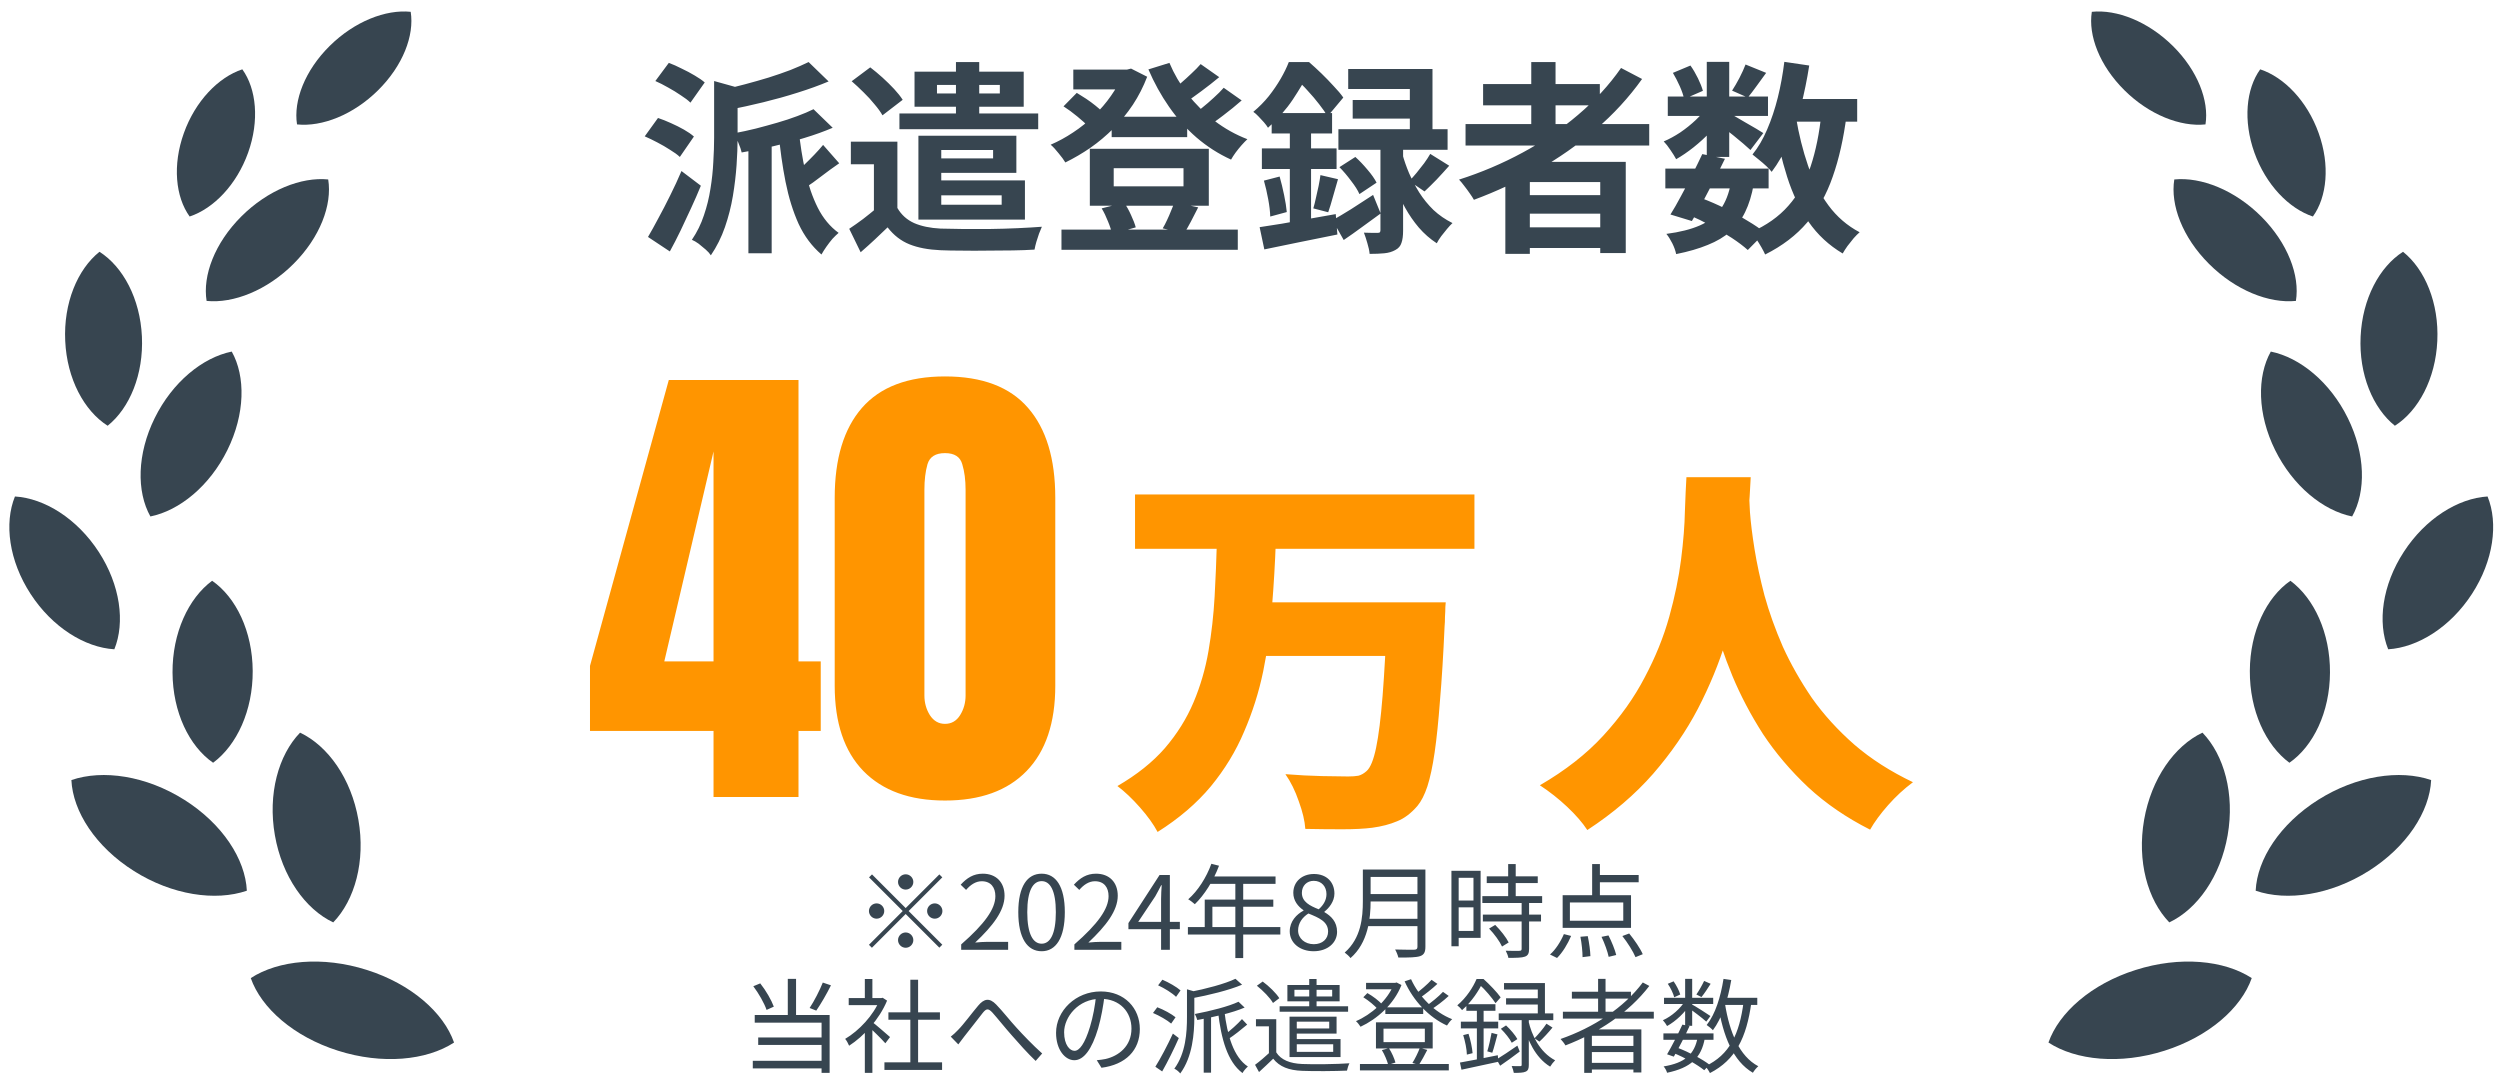 <svg width="196" height="85" viewBox="0 0 196 85" fill="none" xmlns="http://www.w3.org/2000/svg">
<path d="M28.762 76.044C25.294 74.94 21.828 75.274 19.66 76.682C20.482 79.036 23.029 81.274 26.498 82.375C29.964 83.476 33.431 83.145 35.598 81.735C34.776 79.383 32.229 77.14 28.762 76.044Z" fill="#374550"/>
<path d="M26.125 72.316C27.826 70.557 28.664 67.507 28.098 64.27C27.534 61.034 25.715 58.475 23.525 57.44C21.826 59.197 20.984 62.249 21.551 65.486C22.116 68.72 23.936 71.283 26.125 72.316Z" fill="#374550"/>
<path d="M14.451 62.705C11.458 60.816 8.061 60.313 5.597 61.157C5.713 63.629 7.506 66.397 10.499 68.287C13.492 70.175 16.888 70.677 19.353 69.832C19.236 67.359 17.444 64.595 14.451 62.705Z" fill="#374550"/>
<path d="M16.631 45.532C14.771 46.905 13.508 49.625 13.526 52.73C13.542 55.835 14.833 58.502 16.707 59.8C18.567 58.424 19.829 55.707 19.812 52.6C19.795 49.497 18.504 46.831 16.631 45.532Z" fill="#374550"/>
<path d="M11.791 40.491C14.08 40.026 16.441 38.096 17.828 35.282C19.219 32.467 19.264 29.518 18.169 27.563C15.879 28.03 13.517 29.958 12.13 32.775C10.741 35.587 10.694 38.536 11.791 40.491Z" fill="#374550"/>
<path d="M8.44 33.379C10.165 31.997 11.265 29.354 11.126 26.385C10.988 23.415 9.647 20.915 7.8 19.739C6.074 21.119 4.972 23.762 5.113 26.732C5.249 29.7 6.592 32.204 8.44 33.379Z" fill="#374550"/>
<path d="M25.731 14.069C23.621 13.858 20.991 14.901 18.915 16.975C16.84 19.049 15.874 21.599 16.198 23.592C18.31 23.803 20.939 22.76 23.014 20.686C25.089 18.613 26.056 16.065 25.731 14.069Z" fill="#374550"/>
<path d="M19.45 11.975C20.349 9.462 20.106 6.973 18.998 5.435C17.115 6.06 15.314 7.923 14.414 10.437C13.515 12.947 13.759 15.437 14.868 16.975C16.749 16.348 18.55 14.487 19.45 11.975Z" fill="#374550"/>
<path d="M29.642 7.076C31.583 5.154 32.495 2.786 32.199 0.926C30.238 0.724 27.787 1.683 25.843 3.606C23.904 5.527 22.994 7.898 23.287 9.754C25.25 9.959 27.702 9 29.642 7.076Z" fill="#374550"/>
<path d="M7.739 43.265C6.041 40.655 3.49 39.067 1.172 38.924C0.316 41.027 0.702 43.958 2.398 46.565C4.093 49.174 6.647 50.763 8.964 50.904C9.819 48.799 9.434 45.87 7.739 43.265Z" fill="#374550"/>
<path d="M58.675 10.641H60.499V19.857H58.675V10.641ZM55.987 6.353L58.227 6.977C58.216 7.127 58.083 7.217 57.827 7.249V10.833C57.827 11.463 57.8 12.167 57.747 12.945C57.693 13.724 57.597 14.529 57.459 15.361C57.32 16.193 57.112 17.009 56.835 17.809C56.557 18.609 56.189 19.345 55.731 20.017C55.645 19.879 55.512 19.729 55.331 19.569C55.149 19.409 54.963 19.255 54.771 19.105C54.579 18.967 54.403 18.865 54.243 18.801C54.648 18.204 54.963 17.564 55.187 16.881C55.421 16.199 55.592 15.505 55.699 14.801C55.816 14.087 55.891 13.388 55.923 12.705C55.965 12.023 55.987 11.388 55.987 10.801V6.353ZM63.779 8.561L65.283 10.017C64.611 10.305 63.869 10.572 63.059 10.817C62.259 11.063 61.437 11.281 60.595 11.473C59.763 11.655 58.947 11.815 58.147 11.953C58.104 11.751 58.019 11.5 57.891 11.201C57.773 10.903 57.661 10.652 57.555 10.449C58.12 10.343 58.685 10.22 59.251 10.081C59.827 9.932 60.392 9.777 60.947 9.617C61.501 9.457 62.019 9.287 62.499 9.105C62.989 8.924 63.416 8.743 63.779 8.561ZM63.395 4.865L64.963 6.385C64.227 6.695 63.416 6.988 62.531 7.265C61.656 7.543 60.76 7.793 59.843 8.017C58.925 8.241 58.029 8.439 57.155 8.609C57.112 8.385 57.027 8.124 56.899 7.825C56.771 7.516 56.648 7.26 56.531 7.057C57.149 6.929 57.773 6.78 58.403 6.609C59.043 6.439 59.661 6.263 60.259 6.081C60.867 5.889 61.437 5.692 61.971 5.489C62.504 5.276 62.979 5.068 63.395 4.865ZM62.611 10.097C62.728 11.281 62.904 12.401 63.139 13.457C63.373 14.513 63.699 15.457 64.115 16.289C64.531 17.111 65.075 17.767 65.747 18.257C65.608 18.375 65.448 18.529 65.267 18.721C65.096 18.924 64.936 19.132 64.787 19.345C64.637 19.559 64.509 19.761 64.403 19.953C63.656 19.313 63.059 18.513 62.611 17.553C62.173 16.583 61.832 15.484 61.587 14.257C61.341 13.02 61.155 11.692 61.027 10.273L62.611 10.097ZM64.531 11.361L65.795 12.801C65.315 13.132 64.845 13.473 64.387 13.825C63.939 14.177 63.523 14.471 63.139 14.705L62.259 13.601C62.493 13.42 62.749 13.201 63.027 12.945C63.304 12.679 63.576 12.407 63.843 12.129C64.109 11.852 64.339 11.596 64.531 11.361ZM51.379 6.353L52.435 4.929C52.755 5.047 53.091 5.196 53.443 5.377C53.805 5.548 54.147 5.729 54.467 5.921C54.797 6.113 55.059 6.295 55.251 6.465L54.131 8.049C53.949 7.868 53.699 7.676 53.379 7.473C53.069 7.26 52.739 7.057 52.387 6.865C52.035 6.663 51.699 6.492 51.379 6.353ZM50.547 10.689L51.587 9.249C51.907 9.356 52.243 9.489 52.595 9.649C52.957 9.809 53.299 9.98 53.619 10.161C53.939 10.343 54.2 10.524 54.403 10.705L53.299 12.305C53.107 12.124 52.851 11.937 52.531 11.745C52.221 11.543 51.891 11.351 51.539 11.169C51.197 10.988 50.867 10.828 50.547 10.689ZM50.803 18.577C51.048 18.161 51.32 17.671 51.619 17.105C51.928 16.54 52.237 15.943 52.547 15.313C52.867 14.673 53.16 14.039 53.427 13.409L54.947 14.561C54.712 15.137 54.456 15.724 54.179 16.321C53.912 16.908 53.64 17.489 53.363 18.065C53.085 18.641 52.803 19.191 52.515 19.713L50.803 18.577ZM70.355 11.105V17.009H68.515V12.881H66.707V11.105H70.355ZM70.355 16.305C70.664 16.839 71.101 17.233 71.667 17.489C72.232 17.735 72.92 17.879 73.731 17.921C74.211 17.932 74.787 17.943 75.459 17.953C76.141 17.953 76.856 17.953 77.603 17.953C78.349 17.943 79.075 17.921 79.779 17.889C80.493 17.857 81.128 17.82 81.683 17.777C81.619 17.916 81.544 18.097 81.459 18.321C81.384 18.535 81.315 18.748 81.251 18.961C81.187 19.185 81.139 19.388 81.107 19.569C80.605 19.601 80.035 19.623 79.395 19.633C78.755 19.644 78.088 19.649 77.395 19.649C76.712 19.66 76.051 19.66 75.411 19.649C74.781 19.649 74.221 19.639 73.731 19.617C72.771 19.575 71.96 19.42 71.299 19.153C70.637 18.887 70.067 18.444 69.587 17.825C69.267 18.135 68.936 18.449 68.595 18.769C68.253 19.089 67.88 19.425 67.475 19.777L66.579 17.937C66.931 17.703 67.293 17.447 67.667 17.169C68.04 16.881 68.397 16.593 68.739 16.305H70.355ZM66.771 6.369L68.227 5.281C68.536 5.516 68.856 5.783 69.187 6.081C69.517 6.38 69.821 6.679 70.099 6.977C70.376 7.276 70.6 7.559 70.771 7.825L69.187 9.041C69.037 8.775 68.829 8.487 68.563 8.177C68.307 7.857 68.019 7.543 67.699 7.233C67.379 6.913 67.069 6.625 66.771 6.369ZM70.515 8.897H81.395V10.129H70.515V8.897ZM74.947 4.865H76.771V9.745H74.947V4.865ZM73.459 6.657V7.329H78.387V6.657H73.459ZM71.699 5.617H80.259V8.369H71.699V5.617ZM73.075 10.641H79.683V13.553H73.075V12.417H77.859V11.761H73.075V10.641ZM72.003 14.145H80.355V17.217H72.003V16.049H78.531V15.313H72.003V14.145ZM72.003 10.641H73.795V16.545H72.003V10.641ZM87.155 9.153H93.075V10.753H87.155V9.153ZM83.219 18.001H97.043V19.585H83.219V18.001ZM84.147 5.457H88.627V7.009H84.147V5.457ZM88.019 5.457H88.355L88.675 5.377L89.939 6.017C89.64 6.796 89.267 7.527 88.819 8.209C88.371 8.881 87.864 9.5 87.299 10.065C86.733 10.631 86.131 11.137 85.491 11.585C84.851 12.023 84.195 12.407 83.523 12.737C83.405 12.535 83.229 12.295 82.995 12.017C82.771 11.729 82.563 11.505 82.371 11.345C82.968 11.089 83.555 10.769 84.131 10.385C84.717 10.001 85.261 9.564 85.763 9.073C86.275 8.583 86.723 8.06 87.107 7.505C87.501 6.951 87.805 6.38 88.019 5.793V5.457ZM91.683 4.929C92.045 5.793 92.525 6.615 93.123 7.393C93.731 8.172 94.429 8.865 95.219 9.473C96.019 10.081 96.877 10.561 97.795 10.913C97.656 11.041 97.501 11.201 97.331 11.393C97.171 11.575 97.016 11.767 96.867 11.969C96.728 12.161 96.611 12.343 96.515 12.513C95.533 12.065 94.632 11.489 93.811 10.785C93 10.081 92.28 9.276 91.651 8.369C91.021 7.463 90.483 6.487 90.035 5.441L91.683 4.929ZM83.379 8.337L84.419 7.281C84.653 7.42 84.899 7.575 85.155 7.745C85.411 7.916 85.651 8.092 85.875 8.273C86.109 8.455 86.296 8.625 86.435 8.785L85.347 9.953C85.144 9.719 84.851 9.447 84.467 9.137C84.093 8.828 83.731 8.561 83.379 8.337ZM94.131 5.025L95.587 6.049C95.139 6.423 94.669 6.791 94.179 7.153C93.699 7.516 93.256 7.825 92.851 8.081L91.715 7.185C91.971 7.004 92.248 6.791 92.547 6.545C92.845 6.289 93.133 6.028 93.411 5.761C93.699 5.495 93.939 5.249 94.131 5.025ZM95.939 6.881L97.347 7.873C96.899 8.268 96.413 8.663 95.891 9.057C95.379 9.452 94.909 9.777 94.483 10.033L93.331 9.137C93.619 8.945 93.917 8.721 94.227 8.465C94.547 8.209 94.856 7.943 95.155 7.665C95.464 7.388 95.725 7.127 95.939 6.881ZM87.315 13.185V14.609H92.787V13.185H87.315ZM85.443 11.665H94.771V16.129H85.443V11.665ZM86.371 16.337L88.131 15.889C88.333 16.177 88.515 16.503 88.675 16.865C88.845 17.228 88.968 17.548 89.043 17.825L87.187 18.353C87.133 18.076 87.027 17.745 86.867 17.361C86.717 16.977 86.552 16.636 86.371 16.337ZM92.067 15.857L93.939 16.257C93.736 16.652 93.544 17.025 93.363 17.377C93.181 17.729 93.005 18.033 92.835 18.289L91.155 17.905C91.272 17.713 91.384 17.5 91.491 17.265C91.608 17.02 91.715 16.775 91.811 16.529C91.917 16.284 92.003 16.06 92.067 15.857ZM112.131 12.065L113.619 12.993C113.299 13.356 112.968 13.719 112.627 14.081C112.285 14.433 111.971 14.743 111.683 15.009L110.483 14.193C110.664 14.012 110.856 13.799 111.059 13.553C111.261 13.308 111.459 13.057 111.651 12.801C111.843 12.535 112.003 12.289 112.131 12.065ZM105.011 13.105L106.259 12.305C106.579 12.593 106.899 12.929 107.219 13.313C107.539 13.687 107.773 14.023 107.923 14.321L106.579 15.217C106.451 14.919 106.232 14.572 105.923 14.177C105.624 13.772 105.32 13.415 105.011 13.105ZM105.699 5.409H112.307V11.041H110.531V6.977H105.699V5.409ZM106.051 7.841H111.523V9.297H106.051V7.841ZM104.931 10.129H113.491V11.745H104.931V10.129ZM108.227 10.961H110.003V18.081C110.003 18.487 109.96 18.807 109.875 19.041C109.8 19.287 109.64 19.473 109.395 19.601C109.149 19.74 108.861 19.825 108.531 19.857C108.2 19.889 107.816 19.905 107.379 19.905C107.357 19.66 107.299 19.383 107.203 19.073C107.117 18.764 107.027 18.487 106.931 18.241C107.155 18.252 107.368 18.257 107.571 18.257C107.784 18.257 107.928 18.257 108.003 18.257C108.099 18.257 108.157 18.241 108.179 18.209C108.211 18.177 108.227 18.124 108.227 18.049V10.961ZM104.467 17.265C104.872 17.041 105.357 16.753 105.923 16.401C106.488 16.039 107.064 15.665 107.651 15.281L108.243 16.737C107.763 17.089 107.272 17.447 106.771 17.809C106.28 18.172 105.805 18.508 105.347 18.817L104.467 17.265ZM109.955 12.097C110.083 12.567 110.253 13.057 110.467 13.569C110.691 14.081 110.957 14.588 111.267 15.089C111.587 15.591 111.96 16.049 112.387 16.465C112.824 16.871 113.32 17.212 113.875 17.489C113.747 17.607 113.603 17.761 113.443 17.953C113.293 18.135 113.144 18.321 112.995 18.513C112.845 18.716 112.728 18.903 112.643 19.073C112.12 18.732 111.651 18.321 111.235 17.841C110.829 17.361 110.472 16.844 110.163 16.289C109.853 15.724 109.592 15.169 109.379 14.625C109.176 14.081 109.011 13.575 108.883 13.105L109.955 12.097ZM99.699 8.865H104.435V10.465H99.699V8.865ZM98.931 11.633H104.787V13.249H98.931V11.633ZM99.091 14.161L100.323 13.841C100.451 14.289 100.568 14.775 100.675 15.297C100.781 15.809 100.851 16.252 100.883 16.625L99.587 16.977C99.576 16.583 99.523 16.129 99.427 15.617C99.331 15.095 99.219 14.609 99.091 14.161ZM98.755 17.809C99.267 17.735 99.848 17.644 100.499 17.537C101.149 17.42 101.832 17.297 102.547 17.169C103.272 17.041 103.997 16.913 104.723 16.785L104.851 18.385C103.859 18.588 102.856 18.791 101.843 18.993C100.84 19.207 99.933 19.393 99.123 19.553L98.755 17.809ZM103.523 13.729L104.899 14.049C104.771 14.508 104.637 14.972 104.499 15.441C104.371 15.911 104.248 16.311 104.131 16.641L102.963 16.337C103.037 16.092 103.107 15.815 103.171 15.505C103.245 15.196 103.315 14.887 103.379 14.577C103.443 14.257 103.491 13.975 103.523 13.729ZM101.123 9.505H102.787V18.113L101.123 18.417V9.505ZM101.043 4.865H102.051V5.233H102.595V5.729C102.285 6.327 101.875 7.015 101.363 7.793C100.851 8.561 100.2 9.303 99.411 10.017C99.336 9.889 99.229 9.745 99.091 9.585C98.952 9.425 98.808 9.271 98.659 9.121C98.52 8.972 98.387 8.855 98.259 8.769C98.717 8.385 99.123 7.975 99.475 7.537C99.827 7.089 100.136 6.636 100.403 6.177C100.669 5.719 100.883 5.281 101.043 4.865ZM101.299 4.865H102.627C102.936 5.132 103.261 5.431 103.603 5.761C103.944 6.092 104.264 6.423 104.563 6.753C104.872 7.073 105.123 7.372 105.315 7.649L104.083 9.121C103.923 8.844 103.704 8.529 103.427 8.177C103.149 7.815 102.851 7.463 102.531 7.121C102.221 6.769 101.917 6.471 101.619 6.225H101.299V4.865ZM114.899 9.729H129.299V11.409H114.899V9.729ZM116.275 6.593H125.427V8.257H116.275V6.593ZM119.107 15.297H126.243V16.753H119.107V15.297ZM119.107 17.825H126.243V19.441H119.107V17.825ZM120.051 4.865H121.955V10.673H120.051V4.865ZM127.091 5.329L128.739 6.193C127.704 7.644 126.488 8.967 125.091 10.161C123.693 11.356 122.184 12.412 120.563 13.329C118.952 14.247 117.283 15.025 115.555 15.665C115.48 15.527 115.373 15.361 115.235 15.169C115.096 14.967 114.947 14.764 114.787 14.561C114.637 14.359 114.504 14.199 114.387 14.081C116.125 13.527 117.784 12.823 119.363 11.969C120.952 11.116 122.403 10.129 123.715 9.009C125.037 7.889 126.163 6.663 127.091 5.329ZM118.019 12.689H127.459V19.841H125.459V14.273H119.939V19.905H118.019V12.689ZM130.563 13.217H138.659V14.769H130.563V13.217ZM130.755 7.569H138.611V9.089H130.755V7.569ZM133.459 12.081L135.235 12.449C134.968 13.004 134.68 13.575 134.371 14.161C134.072 14.748 133.773 15.319 133.475 15.873C133.176 16.417 132.899 16.903 132.643 17.329L130.963 16.817C131.219 16.412 131.491 15.937 131.779 15.393C132.077 14.849 132.371 14.289 132.659 13.713C132.957 13.127 133.224 12.583 133.459 12.081ZM135.715 14.289L137.491 14.449C137.341 15.292 137.117 16.017 136.819 16.625C136.531 17.223 136.141 17.735 135.651 18.161C135.171 18.577 134.584 18.924 133.891 19.201C133.197 19.489 132.371 19.729 131.411 19.921C131.357 19.655 131.256 19.372 131.107 19.073C130.957 18.775 130.803 18.529 130.643 18.337C131.699 18.199 132.568 17.98 133.251 17.681C133.944 17.383 134.488 16.961 134.883 16.417C135.277 15.873 135.555 15.164 135.715 14.289ZM136.851 5.057L138.467 5.713C138.211 6.065 137.955 6.417 137.699 6.769C137.453 7.111 137.229 7.404 137.027 7.649L135.795 7.105C135.976 6.828 136.168 6.497 136.371 6.113C136.573 5.719 136.733 5.367 136.851 5.057ZM133.811 4.849H135.571V12.305H133.811V4.849ZM131.155 5.713L132.531 5.137C132.744 5.436 132.941 5.772 133.123 6.145C133.304 6.519 133.432 6.844 133.507 7.121L132.035 7.761C131.981 7.484 131.869 7.153 131.699 6.769C131.528 6.385 131.347 6.033 131.155 5.713ZM133.859 8.321L135.091 9.073C134.835 9.5 134.499 9.927 134.083 10.353C133.677 10.78 133.24 11.18 132.771 11.553C132.312 11.916 131.859 12.225 131.411 12.481C131.304 12.279 131.155 12.039 130.963 11.761C130.781 11.484 130.605 11.26 130.435 11.089C130.861 10.908 131.293 10.673 131.731 10.385C132.168 10.087 132.573 9.761 132.947 9.409C133.331 9.047 133.635 8.684 133.859 8.321ZM135.411 8.785C135.56 8.86 135.763 8.972 136.019 9.121C136.285 9.271 136.568 9.436 136.867 9.617C137.176 9.788 137.453 9.948 137.699 10.097C137.955 10.247 138.136 10.359 138.243 10.433L137.235 11.761C137.085 11.623 136.893 11.452 136.659 11.249C136.424 11.047 136.173 10.839 135.907 10.625C135.64 10.412 135.384 10.209 135.139 10.017C134.893 9.825 134.68 9.671 134.499 9.553L135.411 8.785ZM139.715 7.761H145.603V9.537H139.715V7.761ZM139.891 4.849L141.843 5.137C141.672 6.236 141.453 7.303 141.187 8.337C140.92 9.361 140.595 10.311 140.211 11.185C139.837 12.049 139.4 12.812 138.899 13.473C138.803 13.345 138.664 13.196 138.483 13.025C138.301 12.855 138.109 12.689 137.907 12.529C137.704 12.359 137.533 12.22 137.395 12.113C137.843 11.559 138.227 10.903 138.547 10.145C138.877 9.377 139.155 8.545 139.379 7.649C139.603 6.743 139.773 5.809 139.891 4.849ZM142.803 8.849L144.771 9.041C144.536 10.865 144.173 12.471 143.683 13.857C143.203 15.244 142.536 16.439 141.683 17.441C140.829 18.444 139.731 19.281 138.387 19.953C138.323 19.804 138.227 19.617 138.099 19.393C137.971 19.169 137.832 18.945 137.683 18.721C137.533 18.508 137.395 18.337 137.267 18.209C138.483 17.676 139.464 16.983 140.211 16.129C140.968 15.276 141.549 14.247 141.955 13.041C142.36 11.825 142.643 10.428 142.803 8.849ZM140.803 9.185C141.027 10.529 141.341 11.793 141.747 12.977C142.152 14.161 142.685 15.201 143.347 16.097C144.008 16.993 144.824 17.697 145.795 18.209C145.656 18.327 145.501 18.481 145.331 18.673C145.16 18.876 144.995 19.084 144.835 19.297C144.685 19.511 144.563 19.703 144.467 19.873C143.389 19.233 142.499 18.407 141.795 17.393C141.101 16.38 140.541 15.207 140.115 13.873C139.688 12.529 139.341 11.063 139.075 9.473L140.803 9.185ZM132.371 16.833L133.395 15.537C134.024 15.772 134.648 16.044 135.267 16.353C135.896 16.663 136.477 16.983 137.011 17.313C137.555 17.633 138.008 17.943 138.371 18.241L137.027 19.601C136.696 19.303 136.28 18.988 135.779 18.657C135.277 18.327 134.733 18.007 134.147 17.697C133.56 17.377 132.968 17.089 132.371 16.833Z" fill="#374550"/>
<path d="M55.941 62.484V57.307H46.255V52.205L52.434 29.791H62.602V51.852H64.346V57.307H62.602V62.484H55.941ZM52.081 51.852H55.941V35.394L52.081 51.852ZM74.087 62.762C71.329 62.762 69.195 61.989 67.686 60.443C66.189 58.897 65.441 56.67 65.441 53.763V39.031C65.441 35.963 66.152 33.613 67.575 31.98C69.01 30.335 71.18 29.512 74.087 29.512C77.007 29.512 79.177 30.335 80.6 31.98C82.022 33.613 82.734 35.963 82.734 39.031V53.763C82.734 56.67 81.985 58.897 80.489 60.443C78.992 61.989 76.858 62.762 74.087 62.762ZM74.087 56.751C74.594 56.751 74.99 56.522 75.275 56.064C75.559 55.606 75.702 55.093 75.702 54.524V38.4C75.702 37.633 75.615 36.965 75.442 36.396C75.281 35.815 74.829 35.524 74.087 35.524C73.345 35.524 72.887 35.815 72.714 36.396C72.553 36.965 72.473 37.633 72.473 38.4V54.524C72.473 55.093 72.615 55.606 72.9 56.064C73.197 56.522 73.593 56.751 74.087 56.751ZM88.986 38.765H115.596V43.025H88.986V38.765ZM98.706 47.225H110.346V51.425H98.706V47.225ZM108.756 47.225H113.346C113.346 47.225 113.336 47.345 113.316 47.585C113.316 47.805 113.306 48.065 113.286 48.365C113.286 48.665 113.276 48.905 113.256 49.085C113.156 51.345 113.036 53.285 112.896 54.905C112.776 56.525 112.636 57.885 112.476 58.985C112.316 60.085 112.126 60.975 111.906 61.655C111.686 62.315 111.426 62.825 111.126 63.185C110.626 63.765 110.096 64.165 109.536 64.385C108.976 64.625 108.326 64.795 107.586 64.895C106.966 64.975 106.176 65.015 105.216 65.015C104.276 65.015 103.316 65.005 102.336 64.985C102.296 64.365 102.126 63.645 101.826 62.825C101.546 62.005 101.196 61.295 100.776 60.695C101.776 60.775 102.726 60.825 103.626 60.845C104.546 60.865 105.236 60.875 105.696 60.875C106.016 60.875 106.286 60.855 106.506 60.815C106.726 60.755 106.936 60.635 107.136 60.455C107.436 60.195 107.686 59.585 107.886 58.625C108.086 57.665 108.256 56.305 108.396 54.545C108.536 52.785 108.656 50.585 108.756 47.945V47.225ZM95.406 42.425H100.026C99.966 44.125 99.866 45.835 99.726 47.555C99.606 49.275 99.376 50.965 99.036 52.625C98.696 54.265 98.196 55.845 97.536 57.365C96.896 58.885 96.026 60.315 94.926 61.655C93.826 62.975 92.436 64.165 90.756 65.225C90.436 64.625 89.976 63.985 89.376 63.305C88.776 62.625 88.186 62.065 87.606 61.625C89.126 60.745 90.366 59.755 91.326 58.655C92.286 57.535 93.036 56.335 93.576 55.055C94.116 53.775 94.506 52.435 94.746 51.035C94.986 49.635 95.146 48.215 95.226 46.775C95.306 45.315 95.366 43.865 95.406 42.425ZM132.216 37.415H137.256C137.216 38.295 137.146 39.405 137.046 40.745C136.946 42.065 136.766 43.535 136.506 45.155C136.246 46.775 135.846 48.475 135.306 50.255C134.766 52.015 134.036 53.785 133.116 55.565C132.196 57.325 131.026 59.025 129.606 60.665C128.186 62.285 126.466 63.755 124.446 65.075C124.066 64.495 123.536 63.885 122.856 63.245C122.196 62.625 121.486 62.065 120.726 61.565C122.726 60.405 124.386 59.105 125.706 57.665C127.046 56.205 128.126 54.685 128.946 53.105C129.786 51.525 130.426 49.945 130.866 48.365C131.306 46.785 131.616 45.285 131.796 43.865C131.976 42.445 132.076 41.185 132.096 40.085C132.136 38.965 132.176 38.075 132.216 37.415ZM137.106 38.315C137.126 38.715 137.156 39.325 137.196 40.145C137.256 40.965 137.376 41.935 137.556 43.055C137.736 44.175 137.996 45.385 138.336 46.685C138.696 47.985 139.176 49.325 139.776 50.705C140.396 52.065 141.156 53.405 142.056 54.725C142.976 56.025 144.086 57.245 145.386 58.385C146.686 59.505 148.216 60.485 149.976 61.325C149.276 61.845 148.626 62.445 148.026 63.125C147.426 63.805 146.956 64.445 146.616 65.045C144.756 64.105 143.136 62.995 141.756 61.715C140.376 60.415 139.196 59.025 138.216 57.545C137.256 56.045 136.456 54.525 135.816 52.985C135.176 51.425 134.666 49.905 134.286 48.425C133.906 46.925 133.616 45.535 133.416 44.255C133.236 42.955 133.106 41.835 133.026 40.895C132.966 39.935 132.916 39.225 132.876 38.765L137.106 38.315Z" fill="#FF9500"/>
<path d="M71.005 69.745C70.677 69.745 70.405 69.473 70.405 69.145C70.405 68.817 70.677 68.545 71.005 68.545C71.333 68.545 71.605 68.817 71.605 69.145C71.605 69.473 71.333 69.745 71.005 69.745ZM71.005 71.193L73.645 68.553L73.877 68.785L71.237 71.425L73.877 74.065L73.645 74.297L71.005 71.657L68.357 74.305L68.125 74.073L70.773 71.425L68.133 68.785L68.365 68.553L71.005 71.193ZM69.325 71.425C69.325 71.753 69.053 72.025 68.725 72.025C68.397 72.025 68.125 71.753 68.125 71.425C68.125 71.097 68.397 70.825 68.725 70.825C69.053 70.825 69.325 71.097 69.325 71.425ZM72.685 71.425C72.685 71.097 72.957 70.825 73.285 70.825C73.613 70.825 73.885 71.097 73.885 71.425C73.885 71.753 73.613 72.025 73.285 72.025C72.957 72.025 72.685 71.753 72.685 71.425ZM71.005 73.105C71.333 73.105 71.605 73.377 71.605 73.705C71.605 74.033 71.333 74.305 71.005 74.305C70.677 74.305 70.405 74.033 70.405 73.705C70.405 73.377 70.677 73.105 71.005 73.105ZM75.357 74.465V74.041C77.197 72.433 78.037 71.257 78.037 70.257C78.037 69.585 77.693 69.089 76.965 69.089C76.485 69.089 76.069 69.385 75.741 69.769L75.317 69.361C75.797 68.841 76.309 68.497 77.053 68.497C78.101 68.497 78.757 69.177 78.757 70.225C78.757 71.401 77.837 72.593 76.453 73.897C76.765 73.865 77.117 73.841 77.413 73.841H79.037V74.465H75.357ZM81.666 74.577C80.546 74.577 79.834 73.561 79.834 71.513C79.834 69.481 80.546 68.497 81.666 68.497C82.77 68.497 83.482 69.481 83.482 71.513C83.482 73.561 82.77 74.577 81.666 74.577ZM81.666 73.985C82.33 73.985 82.778 73.241 82.778 71.513C82.778 69.809 82.33 69.081 81.666 69.081C80.994 69.081 80.538 69.809 80.538 71.513C80.538 73.241 80.994 73.985 81.666 73.985ZM84.232 74.465V74.041C86.072 72.433 86.912 71.257 86.912 70.257C86.912 69.585 86.568 69.089 85.84 69.089C85.36 69.089 84.944 69.385 84.616 69.769L84.192 69.361C84.672 68.841 85.184 68.497 85.928 68.497C86.976 68.497 87.632 69.177 87.632 70.225C87.632 71.401 86.712 72.593 85.328 73.897C85.64 73.865 85.992 73.841 86.288 73.841H87.912V74.465H84.232ZM91.029 74.465V70.473C91.029 70.177 91.053 69.705 91.077 69.401H91.037C90.893 69.689 90.733 69.985 90.573 70.273L89.237 72.273H92.501V72.849H88.469V72.369L90.909 68.601H91.717V74.465H91.029ZM94.971 67.721L95.571 67.873C95.131 69.057 94.419 70.169 93.675 70.889C93.555 70.785 93.307 70.585 93.155 70.505C93.915 69.841 94.579 68.801 94.971 67.721ZM94.843 68.713H100.003V69.297H94.555L94.843 68.713ZM94.451 70.529H99.827V71.089H95.051V72.985H94.451V70.529ZM93.131 72.681H100.379V73.265H93.131V72.681ZM96.851 69.017H97.467V75.113H96.851V69.017ZM102.987 74.577C101.907 74.577 101.115 73.921 101.115 73.017C101.115 72.225 101.659 71.681 102.195 71.393V71.361C101.763 71.065 101.395 70.617 101.395 70.001C101.395 69.113 102.091 68.521 103.011 68.521C104.011 68.521 104.619 69.161 104.619 70.057C104.619 70.681 104.187 71.201 103.835 71.473V71.513C104.347 71.809 104.827 72.257 104.827 73.057C104.827 73.913 104.083 74.577 102.987 74.577ZM103.387 71.289C103.787 70.937 103.995 70.537 103.995 70.097C103.995 69.521 103.627 69.057 102.995 69.057C102.459 69.057 102.067 69.441 102.067 70.001C102.067 70.705 102.699 71.017 103.387 71.289ZM103.003 74.025C103.675 74.025 104.123 73.617 104.123 73.033C104.123 72.249 103.403 71.953 102.579 71.617C102.099 71.921 101.771 72.385 101.771 72.945C101.771 73.569 102.299 74.025 103.003 74.025ZM107.216 68.169H111.392V68.753H107.216V68.169ZM107.216 70.097H111.424V70.673H107.216V70.097ZM107.152 72.033H111.384V72.609H107.152V72.033ZM106.848 68.169H107.456V70.641C107.456 72.025 107.256 73.913 105.88 75.113C105.792 74.985 105.552 74.769 105.424 74.681C106.712 73.553 106.848 71.929 106.848 70.641V68.169ZM111.128 68.169H111.752V74.225C111.752 74.649 111.64 74.857 111.336 74.961C111.024 75.065 110.496 75.073 109.632 75.073C109.592 74.897 109.48 74.609 109.376 74.441C110.04 74.465 110.696 74.457 110.88 74.457C111.064 74.449 111.128 74.393 111.128 74.217V68.169ZM116.56 68.705H120.56V69.233H116.56V68.705ZM116.216 70.257H120.904V70.793H116.216V70.257ZM116.256 71.705H120.816V72.241H116.256V71.705ZM118.24 67.745H118.832V70.585H118.24V67.745ZM119.296 70.713H119.88V74.393C119.88 74.737 119.8 74.913 119.552 75.001C119.304 75.089 118.896 75.097 118.256 75.097C118.232 74.937 118.136 74.697 118.048 74.537C118.544 74.553 118.992 74.553 119.12 74.545C119.256 74.537 119.296 74.505 119.296 74.385V70.713ZM116.744 72.801L117.224 72.513C117.64 72.929 118.088 73.497 118.28 73.889L117.76 74.209C117.584 73.817 117.152 73.217 116.744 72.801ZM114.08 68.273H116.08V73.529H114.08V72.985H115.52V68.817H114.08V68.273ZM114.104 70.601H115.784V71.137H114.104V70.601ZM113.792 68.273H114.36V74.185H113.792V68.273ZM124.824 67.745H125.432V70.473H124.824V67.745ZM123.08 70.753V72.185H127.264V70.753H123.08ZM122.512 70.185H127.872V72.745H122.512V70.185ZM125.104 68.601H128.472V69.169H125.104V68.601ZM123.904 73.441L124.48 73.393C124.592 73.913 124.68 74.569 124.688 74.961L124.072 75.041C124.072 74.633 124.008 73.961 123.904 73.441ZM125.56 73.449L126.104 73.337C126.352 73.817 126.616 74.465 126.712 74.873L126.12 75.017C126.04 74.617 125.8 73.953 125.56 73.449ZM127.192 73.385L127.728 73.185C128.136 73.681 128.6 74.361 128.792 74.809L128.224 75.041C128.04 74.601 127.6 73.897 127.192 73.385ZM122.608 73.233L123.176 73.377C122.912 74.001 122.504 74.681 122.072 75.105L121.52 74.833C121.944 74.473 122.36 73.825 122.608 73.233ZM61.763 76.745H62.411V79.905H61.763V76.745ZM59.059 77.321L59.603 77.097C60.051 77.657 60.483 78.417 60.667 78.921L60.099 79.177C59.923 78.657 59.483 77.881 59.059 77.321ZM64.507 77.033L65.147 77.249C64.811 77.929 64.355 78.713 63.995 79.233L63.475 79.025C63.827 78.497 64.267 77.641 64.507 77.033ZM59.171 79.577H65.043V84.113H64.411V80.177H59.171V79.577ZM59.443 81.337H64.651V81.921H59.443V81.337ZM59.019 83.169H64.731V83.761H59.019V83.169ZM69.339 83.289H73.859V83.881H69.339V83.289ZM69.651 79.369H73.691V79.945H69.651V79.369ZM71.371 76.809H71.979V83.577H71.371V76.809ZM66.539 78.249H69.195V78.801H66.539V78.249ZM67.803 80.649L68.395 79.937V84.113H67.803V80.649ZM67.803 76.753H68.395V78.521H67.803V76.753ZM68.347 80.097C68.619 80.289 69.547 81.105 69.779 81.305L69.411 81.793C69.115 81.449 68.331 80.689 68.003 80.401L68.347 80.097ZM68.971 78.249H69.091L69.203 78.225L69.547 78.449C68.939 79.921 67.715 81.249 66.571 81.985C66.507 81.833 66.363 81.553 66.259 81.449C67.347 80.809 68.491 79.593 68.971 78.377V78.249ZM74.539 81.273C74.739 81.121 74.907 80.961 75.115 80.745C75.547 80.313 76.211 79.401 76.691 78.841C77.155 78.289 77.571 78.209 78.099 78.753C78.579 79.241 79.195 80.033 79.707 80.585C80.187 81.113 80.987 81.953 81.707 82.593L81.195 83.177C80.587 82.601 79.859 81.785 79.315 81.161C78.795 80.577 78.179 79.801 77.811 79.393C77.467 79.017 77.315 79.081 77.043 79.417C76.667 79.881 76.011 80.761 75.603 81.257C75.443 81.473 75.259 81.713 75.131 81.881L74.539 81.273ZM86.603 78.009C86.499 78.841 86.339 79.777 86.091 80.633C85.603 82.273 84.963 83.121 84.227 83.121C83.507 83.121 82.795 82.305 82.795 80.977C82.795 79.241 84.339 77.729 86.299 77.729C88.171 77.729 89.363 79.049 89.363 80.673C89.363 82.345 88.259 83.465 86.355 83.713L85.987 83.121C86.243 83.097 86.483 83.065 86.675 83.025C87.699 82.793 88.707 82.025 88.707 80.641C88.707 79.361 87.819 78.305 86.283 78.305C84.523 78.305 83.427 79.753 83.427 80.929C83.427 81.937 83.883 82.385 84.243 82.385C84.619 82.385 85.051 81.841 85.459 80.489C85.691 79.729 85.859 78.825 85.939 77.993L86.603 78.009ZM94.371 79.481H94.947V84.097H94.371V79.481ZM93.059 77.561L93.803 77.777C93.795 77.833 93.747 77.865 93.635 77.881V79.737C93.635 81.017 93.499 82.849 92.531 84.161C92.443 84.033 92.219 83.849 92.067 83.785C92.963 82.569 93.059 80.953 93.059 79.729V77.561ZM97.099 78.537L97.579 78.993C96.619 79.409 95.147 79.745 93.867 79.969C93.835 79.841 93.747 79.625 93.675 79.497C94.907 79.265 96.323 78.905 97.099 78.537ZM96.859 76.737L97.379 77.201C96.331 77.641 94.787 78.017 93.419 78.273C93.395 78.129 93.291 77.913 93.219 77.785C94.539 77.529 96.027 77.137 96.859 76.737ZM95.987 79.241C96.219 81.185 96.715 82.881 97.835 83.617C97.699 83.729 97.499 83.961 97.411 84.129C96.235 83.241 95.739 81.465 95.491 79.297L95.987 79.241ZM97.371 79.897L97.779 80.329C97.315 80.721 96.763 81.161 96.331 81.441L96.035 81.105C96.451 80.801 97.043 80.273 97.371 79.897ZM90.795 77.249L91.131 76.809C91.635 77.025 92.251 77.377 92.555 77.649L92.203 78.153C91.907 77.857 91.299 77.481 90.795 77.249ZM90.395 79.417L90.731 78.969C91.227 79.153 91.851 79.497 92.163 79.753L91.819 80.249C91.515 79.985 90.907 79.633 90.395 79.417ZM90.579 83.633C90.971 83.009 91.531 81.953 91.955 81.033L92.419 81.385C92.043 82.241 91.539 83.257 91.115 84.001L90.579 83.633ZM100.059 79.905V82.737H99.483V80.465H98.467V79.905H100.059ZM100.059 82.505C100.435 83.105 101.147 83.377 102.091 83.417C102.979 83.457 104.827 83.433 105.795 83.361C105.723 83.497 105.635 83.769 105.603 83.937C104.715 83.977 102.987 83.993 102.091 83.953C101.043 83.913 100.315 83.633 99.819 83.001C99.467 83.345 99.099 83.689 98.707 84.049L98.395 83.481C98.755 83.217 99.179 82.857 99.555 82.505H100.059ZM98.539 77.281L98.995 76.953C99.491 77.313 100.051 77.865 100.299 78.257L99.803 78.633C99.579 78.233 99.027 77.673 98.539 77.281ZM100.323 78.889H105.691V79.321H100.323V78.889ZM102.643 76.753H103.219V79.169H102.643V76.753ZM101.483 77.601V78.121H104.443V77.601H101.483ZM100.931 77.225H105.027V78.505H100.931V77.225ZM101.427 79.705H104.787V81.033H101.427V80.633H104.211V80.097H101.427V79.705ZM101.099 81.465H105.099V82.873H101.099V82.465H104.523V81.873H101.099V81.465ZM101.099 79.705H101.667V82.641H101.099V79.705ZM108.611 78.977H111.579V79.497H108.611V78.977ZM106.619 83.417H113.587V83.921H106.619V83.417ZM107.099 77.057H109.467V77.561H107.099V77.057ZM109.275 77.057H109.379L109.491 77.025L109.875 77.225C109.275 78.761 107.939 79.905 106.667 80.497C106.587 80.369 106.427 80.161 106.307 80.057C107.483 79.561 108.779 78.441 109.275 77.169V77.057ZM110.627 76.769C111.243 78.129 112.467 79.369 113.851 79.905C113.707 80.025 113.539 80.241 113.443 80.401C112.027 79.761 110.803 78.457 110.123 76.937L110.627 76.769ZM106.883 78.185L107.203 77.857C107.627 78.097 108.123 78.465 108.355 78.753L108.019 79.121C107.779 78.841 107.299 78.441 106.883 78.185ZM112.235 76.817L112.691 77.137C112.275 77.529 111.723 77.961 111.307 78.241L110.939 77.953C111.347 77.657 111.915 77.169 112.235 76.817ZM113.131 77.761L113.579 78.081C113.155 78.481 112.579 78.913 112.139 79.185L111.771 78.897C112.203 78.609 112.795 78.121 113.131 77.761ZM108.467 80.649V81.705H111.707V80.649H108.467ZM107.875 80.153H112.323V82.201H107.875V80.153ZM108.339 82.329L108.891 82.177C109.115 82.521 109.323 82.993 109.403 83.305L108.835 83.481C108.755 83.169 108.555 82.681 108.339 82.329ZM111.315 82.153L111.899 82.313C111.683 82.737 111.443 83.177 111.243 83.489L110.731 83.337C110.931 83.025 111.187 82.505 111.315 82.153ZM121.243 80.257L121.715 80.561C121.395 80.953 121.003 81.377 120.691 81.665L120.307 81.401C120.603 81.097 121.019 80.609 121.243 80.257ZM117.667 80.657L118.075 80.393C118.419 80.713 118.795 81.153 118.963 81.465L118.523 81.753C118.371 81.449 118.003 80.985 117.667 80.657ZM117.915 77.073H121.123V79.753H120.563V77.577H117.915V77.073ZM118.075 78.265H120.883V78.753H118.075V78.265ZM117.499 79.449H121.779V79.977H117.499V79.449ZM119.299 79.697H119.859V83.481C119.859 83.769 119.811 83.929 119.611 84.017C119.419 84.105 119.123 84.113 118.683 84.113C118.659 83.961 118.587 83.737 118.515 83.577C118.819 83.593 119.091 83.585 119.187 83.585C119.275 83.585 119.299 83.561 119.299 83.465V79.697ZM117.331 83.057C117.747 82.809 118.363 82.393 118.963 81.977L119.147 82.441C118.635 82.833 118.083 83.233 117.611 83.553L117.331 83.057ZM119.835 80.057C120.075 81.121 120.691 82.481 121.923 83.129C121.803 83.241 121.619 83.473 121.531 83.625C120.323 82.889 119.739 81.441 119.491 80.457L119.835 80.057ZM114.963 78.729H117.243V79.249H114.963V78.729ZM114.531 80.097H117.459V80.625H114.531V80.097ZM114.715 81.153L115.131 81.049C115.291 81.537 115.419 82.153 115.451 82.569L115.003 82.681C114.995 82.265 114.867 81.641 114.715 81.153ZM114.459 83.305C115.211 83.177 116.339 82.953 117.427 82.729L117.475 83.241C116.443 83.457 115.379 83.697 114.579 83.865L114.459 83.305ZM116.939 80.977L117.403 81.097C117.267 81.585 117.131 82.161 116.995 82.537L116.603 82.425C116.723 82.033 116.867 81.401 116.939 80.977ZM115.787 78.921H116.315V83.281L115.787 83.369V78.921ZM115.763 76.753H116.075V76.881H116.251V77.033C115.939 77.649 115.419 78.497 114.627 79.193C114.539 79.073 114.363 78.897 114.251 78.817C114.979 78.209 115.491 77.393 115.763 76.753ZM115.859 76.753H116.307C116.779 77.177 117.371 77.793 117.651 78.193L117.251 78.649C116.979 78.241 116.435 77.577 115.971 77.177H115.859V76.753ZM122.531 79.321H129.659V79.857H122.531V79.321ZM123.235 77.753H127.867V78.289H123.235V77.753ZM124.531 82.001H128.299V82.481H124.531V82.001ZM124.531 83.329H128.299V83.849H124.531V83.329ZM125.291 76.745H125.875V79.609H125.291V76.745ZM128.795 77.025L129.307 77.297C127.699 79.401 125.291 80.977 122.731 81.961C122.659 81.825 122.467 81.577 122.347 81.457C124.931 80.561 127.315 79.009 128.795 77.025ZM124.203 80.705H128.683V84.081H128.059V81.209H124.803V84.113H124.203V80.705ZM130.411 81.017H134.339V81.521H130.411V81.017ZM130.459 78.225H134.315V78.713H130.459V78.225ZM131.899 80.329L132.459 80.449C132.099 81.233 131.595 82.209 131.227 82.841L130.699 82.657C131.059 82.049 131.563 81.065 131.899 80.329ZM133.099 81.313L133.659 81.385C133.387 82.945 132.547 83.713 130.699 84.105C130.659 83.945 130.539 83.729 130.427 83.609C132.099 83.329 132.851 82.673 133.099 81.313ZM133.603 76.905L134.115 77.129C133.883 77.497 133.619 77.897 133.395 78.169L132.995 77.969C133.195 77.681 133.459 77.217 133.603 76.905ZM132.115 76.745H132.667V80.425H132.115V76.745ZM130.755 77.129L131.211 76.937C131.435 77.257 131.651 77.681 131.731 77.969L131.259 78.185C131.187 77.897 130.979 77.457 130.755 77.129ZM132.123 78.441L132.531 78.681C132.139 79.353 131.387 80.065 130.699 80.441C130.627 80.305 130.483 80.105 130.371 79.985C131.035 79.697 131.771 79.057 132.123 78.441ZM132.603 78.721C132.891 78.873 133.867 79.489 134.099 79.657L133.771 80.097C133.483 79.825 132.651 79.201 132.315 78.977L132.603 78.721ZM134.923 78.225H137.771V78.785H134.923V78.225ZM135.123 76.745L135.731 76.833C135.467 78.401 134.995 79.833 134.291 80.769C134.195 80.657 133.947 80.457 133.803 80.361C134.483 79.513 134.899 78.161 135.123 76.745ZM136.699 78.545L137.307 78.609C136.923 81.369 136.075 83.089 134.059 84.129C133.995 83.985 133.819 83.721 133.699 83.593C135.603 82.697 136.371 81.081 136.699 78.545ZM135.243 78.721C135.595 80.921 136.363 82.809 137.851 83.593C137.707 83.713 137.515 83.945 137.427 84.105C135.859 83.185 135.099 81.233 134.699 78.809L135.243 78.721ZM131.179 82.545L131.499 82.137C132.459 82.505 133.451 83.033 134.027 83.473L133.611 83.905C133.059 83.457 132.107 82.921 131.179 82.545Z" fill="#374550"/>
<path d="M167.435 76.045C163.968 77.141 161.422 79.383 160.599 81.735C162.765 83.145 166.232 83.476 169.701 82.375C173.169 81.275 175.715 79.036 176.537 76.682C174.369 75.274 170.904 74.94 167.435 76.045Z" fill="#374550"/>
<path d="M168.099 64.269C167.534 67.507 168.372 70.557 170.073 72.315C172.262 71.283 174.083 68.72 174.647 65.486C175.213 62.249 174.372 59.197 172.673 57.44C170.482 58.476 168.665 61.034 168.099 64.269Z" fill="#374550"/>
<path d="M181.747 62.705C178.754 64.595 176.961 67.359 176.844 69.832C179.309 70.677 182.707 70.175 185.698 68.287C188.692 66.397 190.486 63.629 190.602 61.157C188.138 60.313 184.741 60.816 181.747 62.705Z" fill="#374550"/>
<path d="M179.567 45.533C177.693 46.831 176.4 49.498 176.387 52.6C176.369 55.707 177.631 58.424 179.489 59.8C181.365 58.502 182.655 55.835 182.671 52.73C182.689 49.625 181.427 46.905 179.567 45.533Z" fill="#374550"/>
<path d="M178.031 27.563C176.935 29.519 176.978 32.467 178.368 35.282C179.757 38.096 182.118 40.026 184.408 40.491C185.504 38.537 185.457 35.587 184.068 32.775C182.682 29.958 180.32 28.03 178.031 27.563Z" fill="#374550"/>
<path d="M187.758 33.379C189.605 32.204 190.948 29.7 191.085 26.732C191.225 23.762 190.124 21.119 188.397 19.739C186.551 20.915 185.21 23.415 185.072 26.385C184.931 29.354 186.034 31.997 187.758 33.379Z" fill="#374550"/>
<path d="M179.999 23.592C180.324 21.6 179.357 19.049 177.283 16.975C175.206 14.901 172.577 13.859 170.465 14.069C170.143 16.065 171.107 18.613 173.184 20.686C175.259 22.76 177.887 23.803 179.999 23.592Z" fill="#374550"/>
<path d="M181.331 16.975C182.439 15.437 182.683 12.947 181.783 10.437C180.885 7.923 179.084 6.06 177.2 5.436C176.092 6.973 175.849 9.462 176.748 11.975C177.649 14.487 179.448 16.348 181.331 16.975Z" fill="#374550"/>
<path d="M172.91 9.754C173.204 7.898 172.294 5.527 170.354 3.606C168.412 1.683 165.961 0.724 163.999 0.926C163.703 2.786 164.616 5.154 166.556 7.076C168.496 9 170.946 9.959 172.91 9.754Z" fill="#374550"/>
<path d="M195.025 38.924C192.709 39.067 190.156 40.654 188.46 43.264C186.763 45.87 186.38 48.799 187.234 50.904C189.551 50.762 192.106 49.173 193.8 46.565C195.495 43.958 195.881 41.027 195.025 38.924Z" fill="#374550"/>
</svg>
